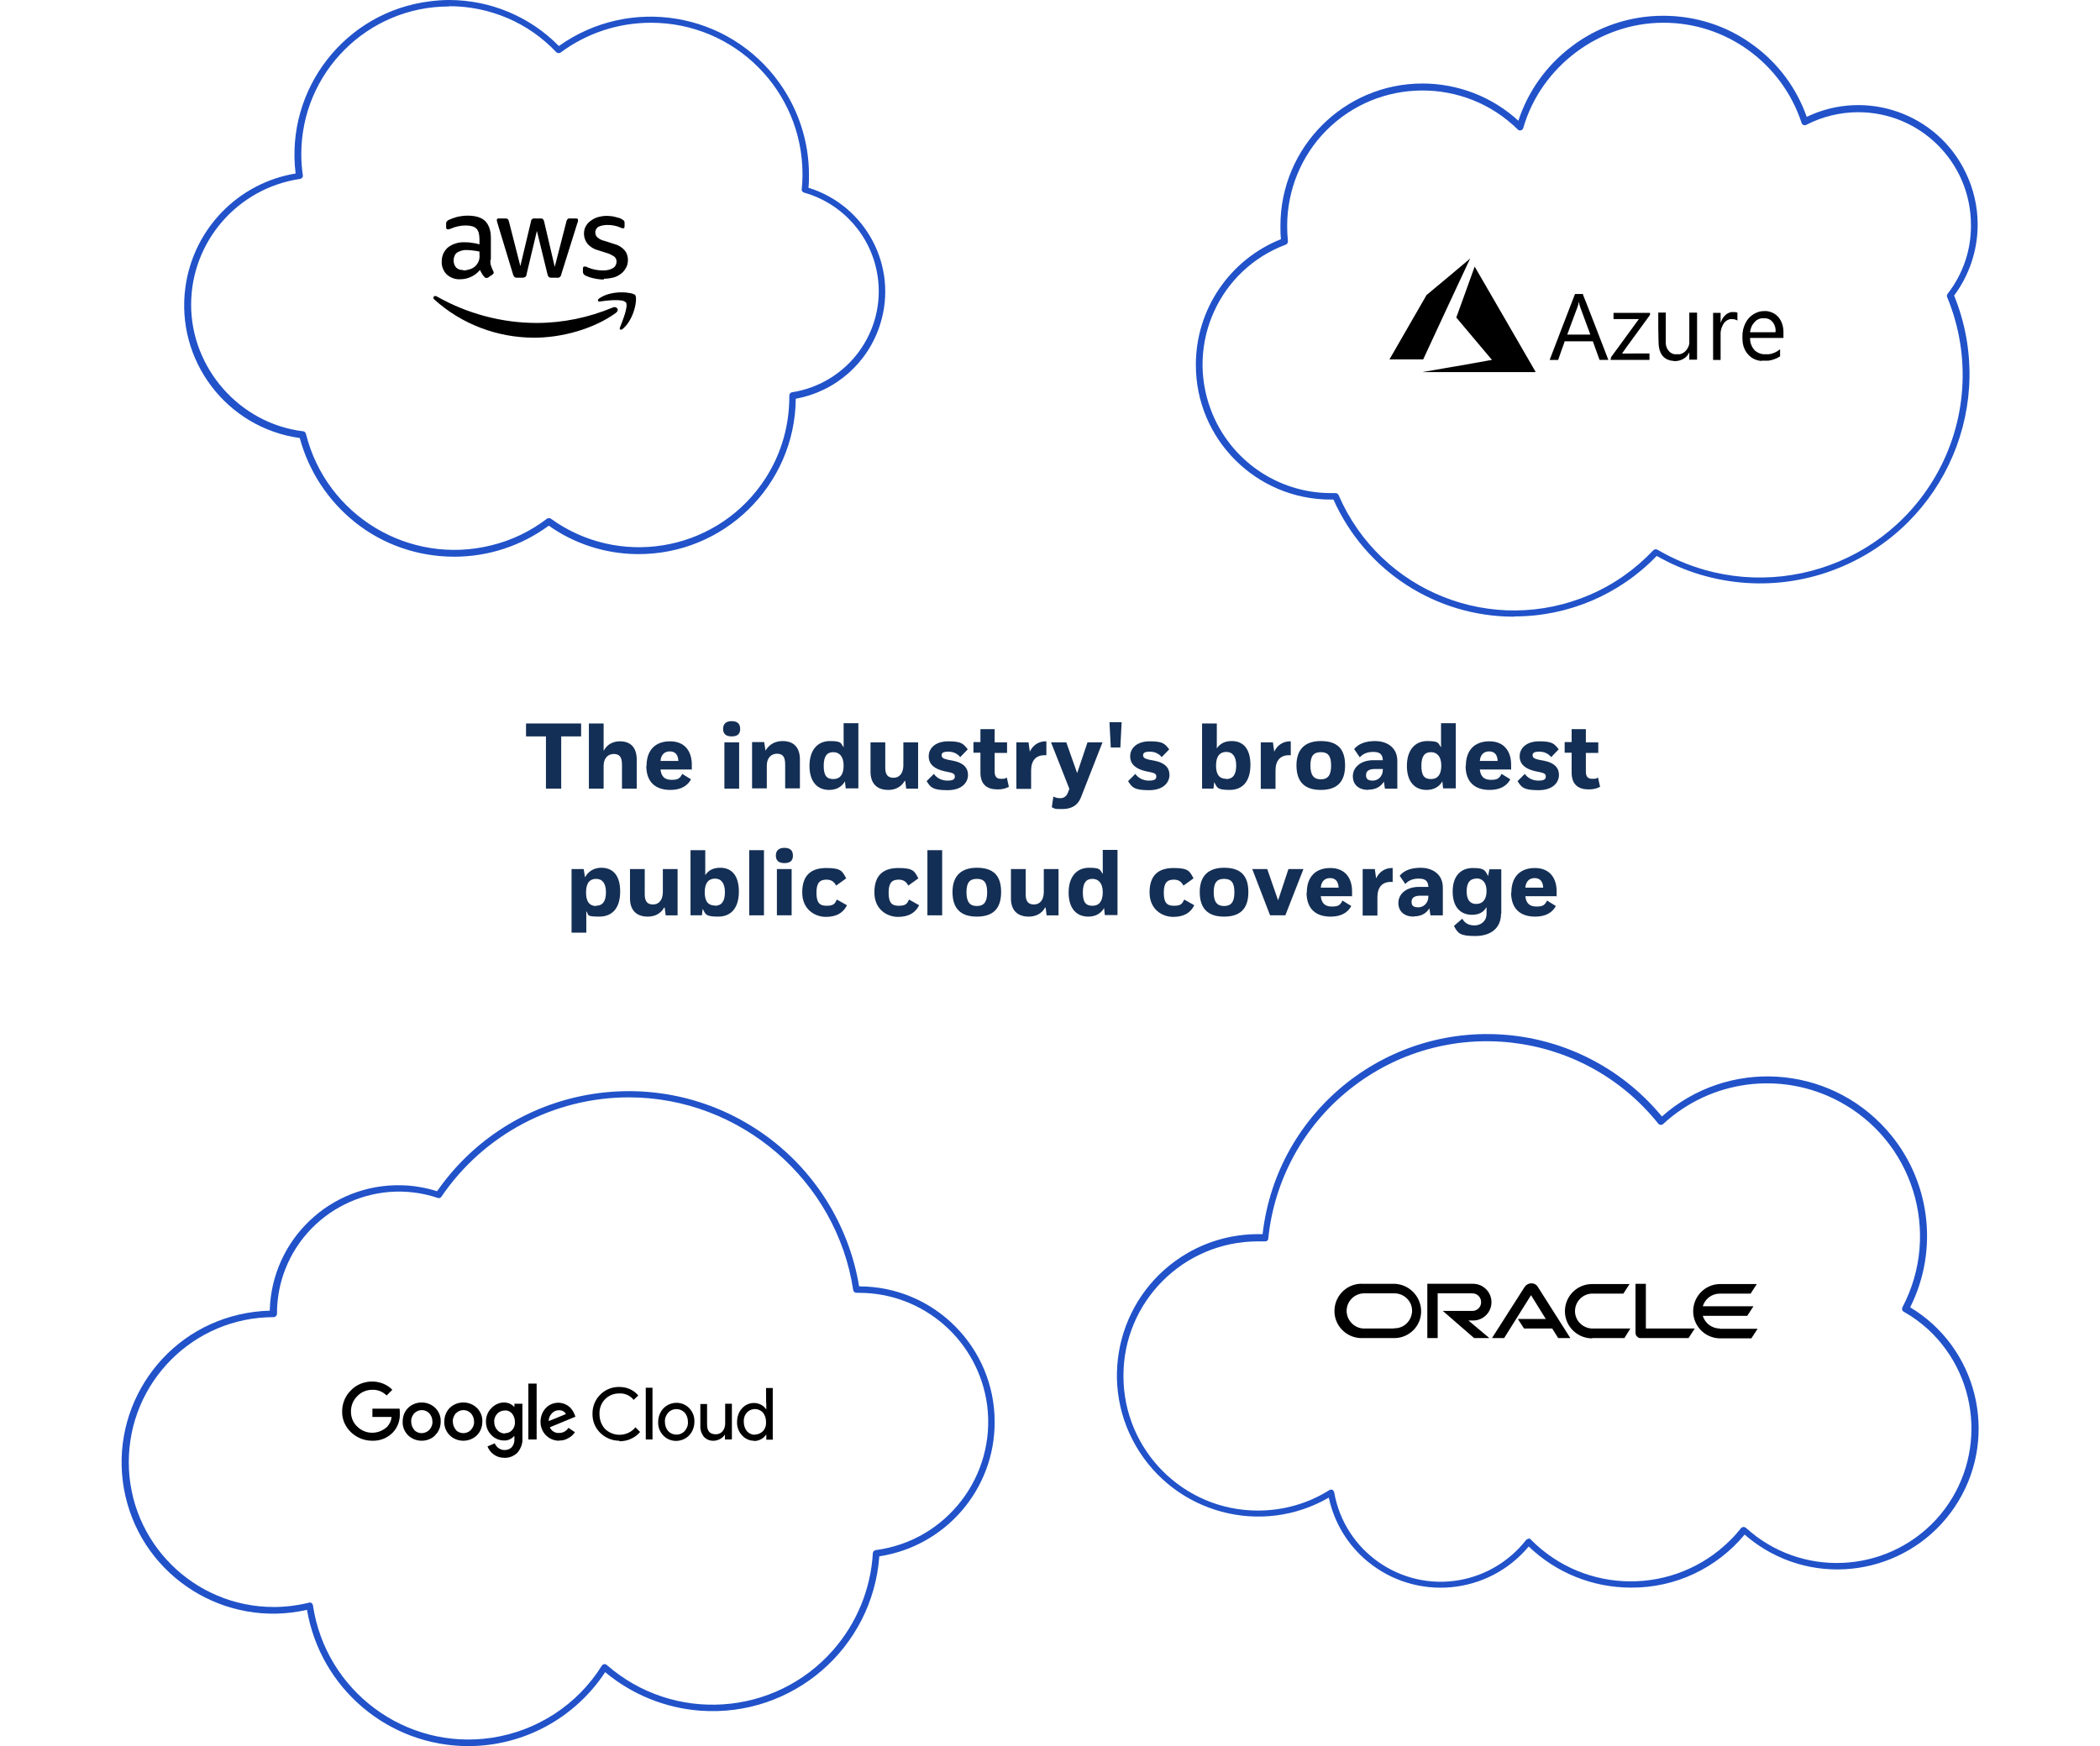 <?xml version="1.0" encoding="UTF-8"?>
<svg id="Layer_1" xmlns="http://www.w3.org/2000/svg" version="1.1" viewBox="0 0 812 675.3">
  <!-- Generator: Adobe Illustrator 29.2.1, SVG Export Plug-In . SVG Version: 2.1.0 Build 116)  -->
  <defs>
    <style>
      .st0 {
        isolation: isolate;
      }

      .st1 {
        fill-rule: evenodd;
      }

      .st2 {
        fill: #2152c9;
      }

      .st3 {
        fill: #142f55;
      }
    </style>
  </defs>
  <g id="Group_346">
    <g id="The_industry_s_broadest_public_cloud_coverage" class="st0">
      <g class="st0">
        <path class="st3" d="M224.7,279.8v5h-7.7v20.2h-5.9v-20.2h-7.7v-5h21.3Z"/>
        <path class="st3" d="M233.4,290.4c1.3-2.5,3.6-3.7,6.3-3.7,4.5,0,6.5,2.8,6.5,7.1v11.2h-5.7v-9.3c0-3.1-1.1-4.1-3.2-4.1s-3.9,1.5-3.9,4.6v8.8h-5.7v-25.2h5.7v10.6Z"/>
        <path class="st3" d="M250,296.2c0-6,3.3-9.5,9.1-9.5s8.4,4,8.4,9,0,1.2-.1,1.9h-12c.3,2.8,1.7,4,4.3,4s3.2-.6,4.1-2.3l3.4,2.1c-1.5,2.8-4.3,4.1-8,4.1-5.7,0-9.3-3-9.3-9.3ZM255.4,294.3h6.9c-.1-2.5-1.3-3.7-3.3-3.7s-3.4,1.2-3.6,3.7Z"/>
        <path class="st3" d="M282.9,278.9c2.1,0,3.3.9,3.3,3s-1.2,2.9-3.3,2.9-3.3-.9-3.3-2.9,1.2-3,3.3-3ZM285.8,287.1v17.9h-5.7v-17.9h5.7Z"/>
        <path class="st3" d="M295.5,287.1l.5,3.2c1.4-2.4,3.7-3.7,6.6-3.7,4.6,0,6.7,2.8,6.7,7.1v11.2h-5.7v-9.3c0-3.1-1.1-4.1-3.2-4.1s-3.9,1.5-3.9,4.6v8.8h-5.7v-17.9h4.7Z"/>
        <path class="st3" d="M326.7,302.2c-1.2,2.1-3.3,3.3-6.1,3.3-4.6,0-7.6-3.2-7.6-9.3s3.1-9.6,7.9-9.6,4.1.9,5.3,2.4v-9.3h5.7v25.2h-4.9l-.3-2.8ZM322.2,290.9c-2.4,0-3.7,1.5-3.7,5.3s1.2,5.1,3.7,5.1,4-1.6,4-5.2-1.7-5.2-4-5.2Z"/>
        <path class="st3" d="M349.8,302c-1.3,2.4-3.7,3.5-6.3,3.5-4.8,0-6.9-2.9-6.9-7v-11.4h5.7v9.8c0,2.7,1,3.9,3.2,3.9s3.7-1.6,3.8-4.6v-9.1h5.7v17.9h-4.6l-.4-3Z"/>
        <path class="st3" d="M369.2,300.3c0-1-.6-1.3-2.4-1.7l-1.5-.3c-4.1-.9-6.2-2.8-6.2-5.8s2.4-5.8,7.6-5.8,5.8,1,7.5,3.1l-2.9,3c-1.1-1.3-2.6-2.1-4.6-2.1s-2.6.5-2.6,1.4.6,1.3,2.3,1.7l2.1.4c4.1.8,5.8,2.8,5.8,5.5s-2.1,5.9-7.9,5.9-6.6-1.1-8.1-3.5l2.8-2.8c1.2,1.7,3.1,2.6,5.3,2.6s2.8-.6,2.8-1.5Z"/>
        <path class="st3" d="M379.1,287.1v-5.1h5.5v5.1h4.8v4.1h-4.8v7.2c0,2.1.9,2.8,2.5,2.8s1.5-.1,2.2-.5l.8,3.6c-1.3.7-2.7,1-4.4,1-3.7,0-6.6-1.6-6.6-6.5v-7.7h-2.7v-4.1h2.7Z"/>
        <path class="st3" d="M393,287.1h4.7l.5,3.6c1.2-2.6,3.6-4.1,6.4-4v5.4c-4-.3-5.9,2-5.9,5.9v7.1h-5.7v-17.9Z"/>
        <path class="st3" d="M413.5,305.1l-7.1-18h5.9l4.2,11.9,4-11.9h5.8l-8.3,21.2c-1.4,3.5-4,4.6-7.4,4.6s-2.6-.2-3.9-.7l.6-4.1c.9.4,1.7.6,2.6.6,1.3,0,2.4-.5,3.1-2.3l.5-1.4Z"/>
        <path class="st3" d="M429,279.3h4.7l-.5,9.8h-3.7l-.5-9.8Z"/>
        <path class="st3" d="M447.1,300.3c0-1-.6-1.3-2.4-1.7l-1.5-.3c-4.1-.9-6.2-2.8-6.2-5.8s2.4-5.8,7.6-5.8,5.8,1,7.5,3.1l-2.9,3c-1.1-1.3-2.6-2.1-4.6-2.1s-2.6.5-2.6,1.4.6,1.3,2.3,1.7l2.1.4c4.1.8,5.8,2.8,5.8,5.5s-2.1,5.9-7.9,5.9-6.6-1.1-8.1-3.5l2.8-2.8c1.2,1.7,3.1,2.6,5.3,2.6s2.8-.6,2.8-1.5Z"/>
        <path class="st3" d="M470.4,289.6c1.3-2.1,3.3-3,5.9-3,4.5,0,7.2,3.1,7.2,9.2s-2.8,9.7-8,9.7-4.8-1-6-3l-.3,2.5h-4.4v-25.2h5.7v9.8ZM474.1,301.3c2.6,0,3.9-1.7,3.9-5.2s-1.4-5.3-3.8-5.3-4,1.5-4,5.3,1.6,5.1,3.9,5.1Z"/>
        <path class="st3" d="M487.5,287.1h4.7l.5,3.6c1.2-2.6,3.6-4.1,6.4-4v5.4c-4-.3-5.9,2-5.9,5.9v7.1h-5.7v-17.9Z"/>
        <path class="st3" d="M510.7,286.6c6.3,0,9.4,2.9,9.4,9.4s-3.2,9.5-9.4,9.5-9.4-3.1-9.4-9.5,3.5-9.4,9.4-9.4ZM510.7,290.9c-2.8,0-4,1.5-4,5.2s1.3,5.3,4,5.3,4-1.5,4-5.3-1.2-5.2-4-5.2Z"/>
        <path class="st3" d="M529.1,305.5c-3.6,0-6-1.9-6-5.3s3-6.2,8-6.2h3.6c-.1-2.6-1.5-3.2-3.8-3.2s-4,.8-5.1,2.1l-2.2-3.2c1.7-2.1,4.5-3.1,8.2-3.1s8.5,1.9,8.5,7.7v10.7h-4.8l-.4-2.7c-1.2,1.9-3.1,3.1-6,3.1ZM534.7,297.7v-.3h-3c-2.4,0-3.5.8-3.5,2.4s.9,2.1,2.7,2.1,3.8-1.5,3.8-4.2Z"/>
        <path class="st3" d="M557.7,302.2c-1.2,2.1-3.3,3.3-6.1,3.3-4.6,0-7.6-3.2-7.6-9.3s3.1-9.6,7.9-9.6,4.1.9,5.3,2.4v-9.3h5.7v25.2h-4.9l-.3-2.8ZM553.3,290.9c-2.4,0-3.7,1.5-3.7,5.3s1.2,5.1,3.7,5.1,4-1.6,4-5.2-1.7-5.2-4-5.2Z"/>
        <path class="st3" d="M566.8,296.2c0-6,3.3-9.5,9.1-9.5s8.4,4,8.4,9,0,1.2-.1,1.9h-12c.3,2.8,1.7,4,4.3,4s3.2-.6,4.1-2.3l3.4,2.1c-1.5,2.8-4.3,4.1-8,4.1-5.7,0-9.3-3-9.3-9.3ZM572.2,294.3h6.9c-.1-2.5-1.3-3.7-3.3-3.7s-3.4,1.2-3.6,3.7Z"/>
        <path class="st3" d="M597.7,300.3c0-1-.6-1.3-2.4-1.7l-1.5-.3c-4.1-.9-6.2-2.8-6.2-5.8s2.4-5.8,7.6-5.8,5.8,1,7.5,3.1l-2.9,3c-1.1-1.3-2.6-2.1-4.6-2.1s-2.6.5-2.6,1.4.6,1.3,2.3,1.7l2.1.4c4.1.8,5.8,2.8,5.8,5.5s-2.1,5.9-7.9,5.9-6.6-1.1-8.1-3.5l2.8-2.8c1.2,1.7,3.1,2.6,5.3,2.6s2.8-.6,2.8-1.5Z"/>
        <path class="st3" d="M607.7,287.1v-5.1h5.5v5.1h4.8v4.1h-4.8v7.2c0,2.1.9,2.8,2.5,2.8s1.5-.1,2.2-.5l.8,3.6c-1.3.7-2.7,1-4.4,1-3.7,0-6.6-1.6-6.6-6.5v-7.7h-2.7v-4.1h2.7Z"/>
      </g>
      <g class="st0">
        <path class="st3" d="M225.7,336.1l.5,3.2c1.3-2.4,3.6-3.7,6.3-3.7,4.7,0,7.3,3.2,7.3,9.2s-2.7,9.7-8.1,9.7-3.9-.7-5-2.1v8.3h-5.7v-24.6h4.7ZM230.4,350.3c2.6,0,3.9-1.7,3.9-5.2s-1.4-5.2-3.8-5.2-3.9,1.5-3.9,5.3,1.6,5.2,3.9,5.2Z"/>
        <path class="st3" d="M256.8,351c-1.3,2.4-3.7,3.5-6.3,3.5-4.8,0-6.9-2.9-6.9-7v-11.4h5.7v9.8c0,2.7,1,3.9,3.2,3.9s3.7-1.6,3.8-4.6v-9.1h5.7v17.9h-4.6l-.4-3Z"/>
        <path class="st3" d="M272.6,338.6c1.3-2.1,3.3-3,5.9-3,4.5,0,7.2,3.1,7.2,9.2s-2.8,9.7-8,9.7-4.8-1-6-3l-.3,2.5h-4.4v-25.2h5.7v9.8ZM276.4,350.3c2.6,0,3.9-1.7,3.9-5.2s-1.4-5.3-3.8-5.3-4,1.5-4,5.3,1.6,5.1,3.9,5.1Z"/>
        <path class="st3" d="M295.4,354h-5.7v-25.2h5.7v25.2Z"/>
        <path class="st3" d="M303.3,327.9c2.1,0,3.3.9,3.3,3s-1.2,2.9-3.3,2.9-3.3-.9-3.3-2.9,1.2-3,3.3-3ZM306.1,336.1v17.9h-5.7v-17.9h5.7Z"/>
        <path class="st3" d="M310.2,345.1c0-6.6,3.4-9.4,9.3-9.4s6.2,1.3,7.7,4l-3.9,2.8c-.8-1.6-2-2.3-3.7-2.3-2.6,0-3.9,1.2-3.9,5s1.1,5.1,3.9,5.1,3.2-.8,4-2.4l3.9,2.2c-1.5,3-4.1,4.5-8.2,4.5s-9.1-2.8-9.1-9.4Z"/>
        <path class="st3" d="M338.1,345.1c0-6.6,3.4-9.4,9.3-9.4s6.2,1.3,7.7,4l-3.9,2.8c-.8-1.6-2-2.3-3.7-2.3-2.6,0-3.9,1.2-3.9,5s1.1,5.1,3.9,5.1,3.2-.8,4-2.4l3.9,2.2c-1.5,3-4.1,4.5-8.2,4.5s-9.1-2.8-9.1-9.4Z"/>
        <path class="st3" d="M364.3,354h-5.7v-25.2h5.7v25.2Z"/>
        <path class="st3" d="M377.7,335.6c6.3,0,9.4,2.9,9.4,9.4s-3.2,9.5-9.4,9.5-9.4-3.1-9.4-9.5,3.5-9.4,9.4-9.4ZM377.7,339.9c-2.8,0-4,1.5-4,5.2s1.3,5.3,4,5.3,4-1.5,4-5.3-1.2-5.2-4-5.2Z"/>
        <path class="st3" d="M404.1,351c-1.3,2.4-3.7,3.5-6.3,3.5-4.8,0-6.9-2.9-6.9-7v-11.4h5.7v9.8c0,2.7,1,3.9,3.2,3.9s3.7-1.6,3.8-4.6v-9.1h5.7v17.9h-4.6l-.4-3Z"/>
        <path class="st3" d="M426.9,351.2c-1.2,2.1-3.3,3.3-6.1,3.3-4.6,0-7.6-3.2-7.6-9.3s3.1-9.6,7.9-9.6,4.1.9,5.3,2.4v-9.3h5.7v25.2h-4.9l-.3-2.8ZM422.4,339.9c-2.4,0-3.7,1.5-3.7,5.3s1.2,5.1,3.7,5.1,4-1.6,4-5.2-1.7-5.2-4-5.2Z"/>
        <path class="st3" d="M444.5,345.1c0-6.6,3.4-9.4,9.3-9.4s6.2,1.3,7.7,4l-3.9,2.8c-.8-1.6-2-2.3-3.7-2.3-2.6,0-3.9,1.2-3.9,5s1.1,5.1,3.9,5.1,3.2-.8,4-2.4l3.9,2.2c-1.5,3-4.1,4.5-8.2,4.5s-9.1-2.8-9.1-9.4Z"/>
        <path class="st3" d="M473.3,335.6c6.3,0,9.4,2.9,9.4,9.4s-3.2,9.5-9.4,9.5-9.4-3.1-9.4-9.5,3.5-9.4,9.4-9.4ZM473.3,339.9c-2.8,0-4,1.5-4,5.2s1.3,5.3,4,5.3,4-1.5,4-5.3-1.2-5.2-4-5.2Z"/>
        <path class="st3" d="M490,336.1l4.2,12.1,4-12.1h5.8l-7,17.9h-5.9l-6.9-17.9h5.9Z"/>
        <path class="st3" d="M505.3,345.2c0-6,3.3-9.5,9.1-9.5s8.4,4,8.4,9,0,1.2-.1,1.9h-12c.3,2.8,1.7,4,4.3,4s3.2-.6,4.1-2.3l3.4,2.1c-1.5,2.8-4.3,4.1-8,4.1-5.7,0-9.3-3-9.3-9.3ZM510.7,343.3h6.9c-.1-2.5-1.3-3.7-3.3-3.7s-3.4,1.2-3.6,3.7Z"/>
        <path class="st3" d="M526.9,336.1h4.7l.5,3.6c1.2-2.6,3.6-4.1,6.4-4v5.4c-4-.3-5.9,2-5.9,5.9v7.1h-5.7v-17.9Z"/>
        <path class="st3" d="M546.7,354.5c-3.6,0-6-1.9-6-5.3s3-6.2,8-6.2h3.6c-.1-2.6-1.5-3.2-3.8-3.2s-4,.8-5.1,2.1l-2.2-3.2c1.7-2.1,4.5-3.1,8.2-3.1s8.5,1.9,8.5,7.7v10.7h-4.8l-.4-2.7c-1.2,1.9-3.1,3.1-6,3.1ZM552.3,346.7v-.3h-3c-2.4,0-3.5.8-3.5,2.4s.9,2.1,2.7,2.1,3.8-1.5,3.8-4.2Z"/>
        <path class="st3" d="M580.4,353.3c0,5.9-4.2,8.7-10,8.7s-6.7-1-8.2-3.9l3.2-2.8c1.1,1.9,2.7,2.6,4.8,2.6s4.6-1.4,4.6-4.5v-2.6c-1.1,2-3,3-5.6,3-4.5,0-7.5-3-7.5-9s3.1-9.1,7.8-9.1,4.7,1,5.9,3.1l.5-2.6h4.6v17.2ZM570.8,339.8c-2.4,0-3.7,1.6-3.7,4.9s1.3,4.9,3.7,4.9,4-1.6,4-5-1.7-4.9-4-4.9Z"/>
        <path class="st3" d="M584.4,345.2c0-6,3.3-9.5,9.1-9.5s8.4,4,8.4,9,0,1.2-.1,1.9h-12c.3,2.8,1.7,4,4.3,4s3.2-.6,4.1-2.3l3.4,2.1c-1.5,2.8-4.3,4.1-8,4.1-5.7,0-9.3-3-9.3-9.3ZM589.8,343.3h6.9c-.1-2.5-1.3-3.7-3.3-3.7s-3.4,1.2-3.6,3.7Z"/>
      </g>
    </g>
    <g id="Group_324">
      <g id="Group_319">
        <g id="Layer_2">
          <g id="Group_314">
            <path id="Path_687" d="M189.6,100.6c0,.8,0,1.6.3,2.3.2.6.5,1.3.8,1.9.1.2.2.4.2.6,0,.3-.2.6-.5.8l-1.6,1.1c-.2.1-.4.2-.7.2-.3,0-.6-.1-.8-.4-.4-.4-.7-.8-.9-1.2-.3-.5-.6-1-.8-1.5-1.9,2.3-4.7,3.6-7.7,3.6-1.9.1-3.8-.6-5.2-1.9-1.3-1.3-2-3.2-1.9-5,0-2.1.8-4,2.4-5.4,1.8-1.4,4.1-2.1,6.4-2,.9,0,1.8,0,2.8.2,1,.1,2,.3,3,.6v-1.9c0-2-.4-3.4-1.2-4.2s-2.2-1.2-4.2-1.2c-.9,0-1.9.1-2.8.3-1,.2-1.9.5-2.8.9-.3.1-.6.2-.9.3-.1,0-.3,0-.4,0-.4,0-.6-.3-.6-.8v-1.3c0-.3,0-.6.2-.9.2-.2.4-.4.7-.6,1.1-.5,2.2-.9,3.3-1.2,1.3-.3,2.7-.5,4.1-.5,3.1,0,5.4.7,6.8,2.1,1.4,1.4,2.2,3.6,2.2,6.4v8.5h0ZM179.1,104.6c.9,0,1.8-.2,2.7-.5,1-.3,1.8-.9,2.5-1.7.4-.5.7-1.1.9-1.7.2-.7.3-1.5.2-2.3v-1.1c-.8-.2-1.6-.3-2.4-.4-.8-.1-1.6-.2-2.4-.2-1.4-.1-2.7.3-3.9,1-.9.7-1.3,1.9-1.3,3,0,1,.3,2,1,2.8.8.7,1.7,1,2.7.9h0ZM200,107.4c-.4,0-.7,0-1-.2-.3-.3-.5-.6-.6-1l-6.1-20.1c-.1-.3-.2-.7-.2-1,0-.3.2-.6.5-.6,0,0,0,0,.1,0h2.6c.4,0,.7,0,1,.2.3.3.4.6.5,1l4.4,17.2,4.1-17.2c0-.4.2-.8.5-1,.3-.2.7-.3,1-.2h2.1c.4,0,.7,0,1,.2.3.3.4.6.5,1l4.1,17.5,4.5-17.5c0-.4.3-.7.5-1,.3-.2.7-.3,1-.2h2.4c.3,0,.6.2.6.5,0,0,0,0,0,.1,0,.1,0,.3,0,.4,0,.2-.1.4-.2.6l-6.3,20.1c0,.4-.3.7-.6,1-.3.2-.6.3-1,.2h-2.2c-.4,0-.7,0-1-.3-.3-.3-.4-.7-.5-1l-4.1-16.8-4,16.8c0,.4-.2.8-.5,1-.3.2-.7.3-1,.3h-2.2ZM233.4,108.1c-1.4,0-2.7-.2-4-.5-1-.2-2.1-.6-3-1-.3-.2-.6-.4-.8-.7-.1-.2-.2-.5-.2-.7v-1.3c0-.6.2-.8.6-.8.2,0,.3,0,.5,0,.2,0,.4.2.7.3.9.4,1.9.7,2.9.9,1,.2,2.1.3,3.1.3,1.3,0,2.6-.2,3.8-.9.9-.5,1.4-1.5,1.4-2.5,0-.7-.2-1.3-.7-1.8-.8-.6-1.7-1.1-2.6-1.4l-3.8-1.2c-1.6-.4-3.1-1.3-4.2-2.6-.8-1.1-1.3-2.4-1.3-3.8,0-1,.2-2,.7-2.9.5-.8,1.1-1.6,1.9-2.1.8-.6,1.7-1.1,2.7-1.4,1.1-.3,2.2-.5,3.3-.5.6,0,1.2,0,1.8.1.6,0,1.2.2,1.7.3s1,.3,1.5.4c.4.1.7.3,1.1.5.3.2.6.4.8.6.2.3.2.6.2.9v1.2c0,.6-.2.8-.6.8-.3,0-.7-.1-1-.3-1.6-.7-3.3-1-5-1-1.2,0-2.4.2-3.5.7-.8.5-1.3,1.4-1.2,2.3,0,.7.3,1.4.8,1.8.8.7,1.8,1.2,2.9,1.4l3.7,1.2c1.6.4,3,1.3,4,2.5.8,1,1.2,2.3,1.2,3.6,0,1-.2,2.1-.7,3-.5.9-1.1,1.7-1.9,2.3-.9.7-1.8,1.2-2.9,1.5-1.2.3-2.4.5-3.7.5h0Z"/>
            <g id="Group_313">
              <path id="Path_688" class="st1" d="M238.3,120.9c-8.6,6.3-21,9.7-31.7,9.7-14.3,0-28.1-5.2-38.7-14.8-.8-.7,0-1.7.9-1.2,11.8,6.7,25.2,10.3,38.7,10.3,10.2,0,20.2-2.1,29.5-6,1.4-.6,2.7,1,1.2,2Z"/>
              <path id="Path_689" class="st1" d="M241.9,116.9c-1.1-1.4-7.2-.7-10-.3-.8.1-1-.6-.2-1.2,4.9-3.4,12.9-2.4,13.9-1.3s-.2,9.2-4.8,13.1c-.7.6-1.4.3-1.1-.5,1-2.6,3.4-8.4,2.3-9.8h0Z"/>
            </g>
          </g>
        </g>
        <g id="Layer_2-2">
          <path id="Path_690" class="st2" d="M175.6,215.3c-13.9,0-27.4-4.6-38.3-13.3-10.4-8.3-17.9-19.7-21.4-32.6-28.3-3.9-48.1-30.1-44.2-58.4,3.1-22.4,20.3-40.2,42.6-43.9C110.3,34.3,133.6,4.5,166.3.5c2.4-.3,4.9-.5,7.3-.5,16,0,31.3,6.4,42.5,17.8,27.5-19.6,65.7-13.2,85.3,14.3,7.4,10.4,11.4,22.8,11.4,35.5,0,1.7,0,3.4-.2,5,22.2,6.9,34.7,30.4,27.8,52.6-4.6,15-17.2,26.2-32.7,29-.3,33.5-27.8,60.4-61.3,60.1-12.2-.1-24.2-3.9-34.2-11-10.6,7.8-23.4,12-36.5,12h0ZM173.6,2.5c-31.5,0-57.1,25.6-57.1,57.1,0,2.8.2,5.5.6,8.2.1.7-.4,1.3-1.1,1.4h0c-24.2,3.6-42.1,24.3-42.1,48.7,0,24.3,18.6,45.9,43.3,48.9.5,0,.9.4,1.1,1,7.9,31.7,40,51,71.7,43.1,7.8-1.9,15.1-5.4,21.5-10.3.4-.3,1.1-.3,1.5,0,26,18.8,62.4,13,81.2-13,7.2-9.9,11-21.8,11-34.1v-.5c0-.6.4-1.2,1.1-1.3,21.6-3.4,36.4-23.6,33-45.2-2.4-15.3-13.5-27.8-28.4-32-.6-.2-1-.7-.9-1.3.2-1.9.3-3.9.3-5.8,0-32.4-26.2-58.6-58.6-58.6-12.6,0-24.8,4-34.9,11.5-.5.4-1.2.3-1.7-.1-10.7-11.4-25.7-17.8-41.4-17.8h0Z"/>
        </g>
      </g>
      <g id="Group_320">
        <g id="layer1">
          <g id="layer1-1">
            <path id="path21" d="M563.4,141.6c7.3-1.3,13.3-2.4,13.4-2.4h.1s-6.9-8.2-6.9-8.2c-3.8-4.5-6.9-8.2-6.9-8.2,0,0,7.1-19.6,7.1-19.7,0,0,4.8,8.3,11.7,20.2l11.8,20.4v.2c0,0-21.8,0-21.8,0h-21.9l13.2-2.3ZM647.2,139.6c-3.3-.2-5.3-2.1-5.8-5.7-.1-.9-.1-1-.2-7.1v-5.9s2.9,0,2.9,0v5.7c0,5.2,0,5.8,0,6.1,0,1.2.5,2.3,1.3,3.2.6.6,1.3,1,2.1,1.1.7,0,1.3,0,2,0,.9-.2,1.6-.6,2.2-1.2.8-.8,1.3-1.8,1.5-2.9v-.4c0,0,0-5.8,0-5.8v-5.8h3v18.2h-3v-1.4c0-.5,0-1,0-1.4,0,0-.1.2-.2.3-.5,1-1.3,1.8-2.3,2.3-1.2.6-2.5.9-3.8.7h0ZM681,139.6c-1.2-.1-2.4-.5-3.4-1.1-2.2-1.4-3.6-3.8-3.8-6.5-.1-1.1-.1-2.2,0-3.3.2-1.9.9-3.7,2.1-5.3.4-.5.8-.9,1.3-1.3,1-.8,2.1-1.3,3.2-1.6.9-.2,1.8-.2,2.6-.2,1.8.2,3.5,1,4.7,2.4,1.3,1.6,1.9,3.6,1.9,5.7,0,.4,0,1,0,1.5v.8s-6.5,0-6.5,0h-6.4v.3c0,.9.2,1.9.6,2.7.3.7.8,1.4,1.3,1.9.9.8,2.1,1.3,3.3,1.4.7,0,1.4,0,2.1,0,1.5-.2,2.8-.8,4-1.7.1-.1.3-.2.3-.2,0,.4,0,.9,0,1.3v1.4l-.3.2c-1.3.8-2.8,1.3-4.3,1.5-.9,0-1.8,0-2.7,0h0ZM686.6,128.1c0-1.5-.5-2.9-1.5-3.9-.6-.6-1.4-1-2.3-1.1-.6,0-1.2,0-1.8,0-.9.2-1.8.6-2.4,1.3-.7.7-1.3,1.6-1.6,2.6-.1.4-.2.8-.3,1.3v.2s9.8,0,9.8,0v-.3ZM599.2,139.2s2.2-5.8,4.9-12.8l4.9-12.7h3.1v.3c.5,1,9.8,25.2,9.8,25.2s-.7,0-1.7,0h-1.7l-1.3-3.6-1.3-3.6h-10.9c0,.2-.6,1.8-1.3,3.7l-1.2,3.5h-1.7c-.5,0-1.1,0-1.6,0h0ZM614.9,129.3s-.9-2.5-2-5.4c-2.1-5.6-2.2-5.9-2.3-6.8,0-.4-.1-.4-.2,0,0,.4-.2.8-.3,1.2,0,.2-1,2.7-2.1,5.7s-2,5.4-2,5.4,2,0,4.4,0,4.4,0,4.4,0h0ZM622.9,138.7v-.5l5.4-7.4,5.4-7.4h-4.9s-4.9,0-4.9,0v-1.2s0-1.2,0-1.2h14.1v.8l-5.4,7.4c-3,4.1-5.4,7.4-5.4,7.5s2.4,0,5.3,0h5.3v2.5h-15v-.5ZM662.4,139.2s0-4.1,0-9.1v-9.1h2.9v1.9c0,1,0,1.9,0,1.9,0-.1.1-.2.2-.4.3-1,.9-1.8,1.6-2.5.6-.6,1.4-1,2.3-1.2.3,0,.6,0,1,0,.5,0,.9,0,1.3.2h.1v3.1l-.3-.2c-.6-.3-1.3-.4-1.9-.4-.4,0-.8,0-1.2.2-.8.3-1.4.8-1.9,1.5-.7,1.1-1.1,2.3-1.2,3.5,0,.2,0,2,0,5.5v5.1h-1.5c-.8,0-1.5,0-1.5,0h0ZM537.2,139.1s3.2-5.6,7.2-12.5l7.2-12.5,8.4-7c4.6-3.9,8.4-7,8.4-7.1,0,.1,0,.2-.1.3l-9.1,19.5-8.9,19.2h-6.5c-3.6,0-6.5,0-6.5,0h0Z"/>
          </g>
        </g>
        <g id="Layer_2-3">
          <path id="Path_691" class="st2" d="M585.4,238.5c-30.2,0-57.5-17.7-69.8-45.3-.4,0-.8,0-1.1,0-28.8,0-52.2-23.4-52.1-52.2,0-21.4,13.1-40.6,32.9-48.5-.2-1.7-.2-3.5-.2-5.2,0-30.3,24.6-55,54.9-55,13.7,0,27,5.1,37.1,14.4,3.7-11.3,10.8-21.3,20.3-28.5,10.2-7.9,22.8-12.1,35.7-12.1,12.6,0,24.8,3.9,34.9,11.4,9.5,6.9,16.7,16.6,20.6,27.7,22.9-11,50.5-1.4,61.5,21.6,3,6.2,4.6,13.1,4.6,20,0,9.9-3.2,19.6-9.1,27.5,16.8,41.4-3.2,88.6-44.7,105.4-22.9,9.3-48.8,7.6-70.3-4.7-14.4,15-34.3,23.4-55,23.4h0ZM516.4,190.7c.5,0,1,.3,1.2.8,16.2,37.5,59.7,54.7,97.2,38.5,9.3-4,17.6-9.9,24.5-17.2.4-.4,1.1-.5,1.6-.2,37.4,21.9,85.4,9.3,107.3-28.1,12.4-21.2,14.1-46.9,4.7-69.6-.2-.4-.1-.9.2-1.3,5.9-7.6,9.1-16.9,9-26.6,0-24.1-19.5-43.6-43.6-43.6-7,0-13.9,1.7-20.1,4.9-.3.2-.7.2-1.1,0-.3-.1-.6-.4-.7-.8-7.6-23.1-29.2-38.8-53.5-38.7-24.4,0-47.2,16.7-54.1,40.7-.2.7-.9,1.1-1.6.9-.2,0-.4-.2-.5-.3-20.6-20.3-53.8-20.1-74.1.4-9.7,9.8-15.1,23.1-15.1,36.9,0,2,.1,3.9.3,5.9,0,.6-.3,1.1-.8,1.3-25.7,9.6-38.7,38.2-29,63.9,7.3,19.4,25.8,32.2,46.4,32.2.6,0,1.2,0,1.9,0h0Z"/>
        </g>
      </g>
    </g>
    <g id="Group_323">
      <g id="Group_321">
        <g id="Layer_11" data-name="Layer_1">
          <g id="Google_Cloud">
            <g id="Group_176">
              <g id="Group_175">
                <g id="Group_174">
                  <path id="Path_163" d="M143.9,557.2c-3.1,0-6-1.2-8.2-3.3-2.2-2.1-3.5-5-3.4-8.1,0-3,1.2-6,3.4-8.1,2.1-2.2,5.1-3.4,8.2-3.4,2.9,0,5.8,1.1,7.8,3.2l-2.2,2.2c-1.5-1.5-3.5-2.3-5.6-2.2-2.2,0-4.3.9-5.8,2.5-1.6,1.6-2.4,3.7-2.4,5.9,0,2.2.8,4.3,2.4,5.8,3.2,3.2,8.3,3.2,11.6.1,1-1.1,1.6-2.4,1.7-3.8h-7.4v-3.2h10.5c.1.6.1,1.3.1,1.9.1,2.7-.8,5.3-2.7,7.3-2.1,2.2-5,3.3-8,3.2h0ZM168.3,555.1c-2.9,2.8-7.6,2.8-10.5,0-1.4-1.4-2.2-3.3-2.1-5.3,0-2,.7-3.9,2.1-5.3,2.9-2.8,7.6-2.8,10.5,0,1.4,1.4,2.2,3.3,2.1,5.3,0,2-.7,3.9-2.2,5.3h0ZM160.1,553c1.5,1.6,4,1.7,5.7.2h0c0,0,.1-.1.2-.2.8-.9,1.3-2,1.2-3.2,0-1.2-.4-2.3-1.2-3.2-1.5-1.6-4.1-1.7-5.7-.1,0,0,0,0,0,0h-.1c-.8,1-1.3,2.1-1.2,3.3,0,1.2.4,2.3,1.2,3.2h0ZM184.4,555.1c-2.9,2.8-7.6,2.8-10.5,0-1.4-1.4-2.2-3.3-2.1-5.3,0-2,.7-3.9,2.1-5.3,2.9-2.8,7.6-2.8,10.5,0,1.4,1.4,2.2,3.3,2.1,5.3,0,2-.7,3.9-2.1,5.3M176.2,553c1.5,1.6,4.1,1.7,5.7.2,0,0,.1-.1.2-.2.8-.9,1.3-2,1.2-3.2,0-1.2-.4-2.3-1.2-3.2-1.5-1.6-4.1-1.7-5.7-.1,0,0,0,0,0,0h-.1c-.8,1-1.3,2.1-1.2,3.3,0,1.2.4,2.3,1.2,3.2ZM195,563.8c-1.5,0-2.9-.4-4.1-1.3-1.1-.8-1.9-1.8-2.4-3.1l2.8-1.2c.3.7.8,1.4,1.4,1.8.7.5,1.5.8,2.3.8,1.1,0,2.1-.3,2.9-1.1.7-.9,1.1-2,1-3.2v-1.1h-.1c-1,1.1-2.4,1.8-3.9,1.7-1.9,0-3.7-.8-4.9-2.1-1.4-1.4-2.1-3.2-2.1-5.2,0-2,.7-3.8,2.1-5.2,1.3-1.4,3.1-2.2,4.9-2.2.8,0,1.6.2,2.3.5.6.3,1.2.7,1.6,1.2h.1v-1.2h3.1v13.2c.2,2.1-.6,4.2-2,5.8-1.4,1.3-3.2,2-5,1.9h0ZM195.2,554.3c1.1,0,2.1-.4,2.8-1.2.8-.9,1.2-2,1.1-3.2,0-1.2-.4-2.3-1.1-3.2-.7-.8-1.7-1.3-2.8-1.2-1.1,0-2.1.4-2.9,1.2-.8.9-1.3,2-1.2,3.2,0,1.2.4,2.3,1.2,3.2.7.8,1.8,1.3,2.9,1.3M207.5,556.7h-3.2v-21.6h3.2v21.6h0ZM216.3,557.2c-2,0-3.8-.7-5.2-2.1-1.4-1.4-2.1-3.3-2.1-5.2,0-2,.7-3.9,2-5.3,1.3-1.4,3.1-2.1,4.9-2.1.8,0,1.7.2,2.5.5.7.3,1.3.7,1.9,1.2.5.5.9,1,1.2,1.5.3.5.5.9.7,1.4l.3.8-9.9,4.1c.6,1.4,2,2.3,3.6,2.2,1.5,0,2.9-.8,3.6-2l2.5,1.7c-.6.9-1.4,1.7-2.4,2.2-1.1.7-2.4,1.1-3.7,1h0ZM212.2,549.6l6.6-2.7c-.2-.5-.6-.9-1-1.1-.5-.3-1.1-.4-1.7-.4-1,0-2,.4-2.7,1.2-.8.8-1.3,2-1.2,3.1h0ZM239.5,557.2c-5.6,0-10.3-4.4-10.4-10v-.4c-.1-5.6,4.3-10.3,10-10.4h.4c2.8,0,5.5,1.1,7.3,3.3l-1.8,1.7c-1.3-1.7-3.4-2.6-5.5-2.5-2.1,0-4,.7-5.5,2.2-1.5,1.5-2.3,3.6-2.2,5.8,0,2.1.7,4.2,2.2,5.8,1.5,1.4,3.5,2.2,5.5,2.2,2.4,0,4.7-1,6.2-2.9l1.8,1.8c-.9,1.1-2.1,2-3.4,2.6-1.4.7-3,1-4.6,1M252.3,556.7h-2.6v-20h2.6v20h0ZM256.5,544.7c2.7-2.8,7.2-2.9,9.9-.2,1.4,1.4,2.2,3.3,2.1,5.4,0,1.9-.7,3.8-2,5.2-2.7,2.8-7.2,2.9-9.9.2-1.4-1.4-2.2-3.3-2.1-5.4,0-1.9.7-3.8,2-5.2h0ZM258.4,553.5c1.6,1.7,4.4,1.8,6.1.2,0,0,0,0,0,0h0l.2-.2c.9-1,1.4-2.3,1.3-3.6,0-1.3-.4-2.6-1.3-3.6-1.6-1.7-4.4-1.8-6.1-.2h0l-.2.2c-.9,1-1.4,2.3-1.3,3.6,0,1.3.4,2.6,1.3,3.6h0ZM282.8,556.7h-2.5v-1.9h0c-.4.7-1.1,1.3-1.8,1.7-.8.4-1.6.7-2.5.7-1.5.1-2.9-.5-3.9-1.6-.9-1.2-1.4-2.7-1.3-4.2v-8.4h2.6v7.9c0,2.6,1.1,3.8,3.4,3.8,1,0,2-.4,2.6-1.2.7-.8,1-1.9,1-3v-7.6h2.6v13.7h0ZM291.5,557.2c-1.8,0-3.4-.8-4.6-2.1-1.3-1.4-2-3.3-1.9-5.2,0-1.9.6-3.8,1.9-5.2,1.1-1.3,2.8-2.1,4.6-2.1,1,0,1.9.2,2.8.7.8.4,1.4,1,1.9,1.7h.1v-1.9c-.1,0-.1-6.3-.1-6.3h2.6v20h-2.5v-1.9h-.1c-.5.7-1.1,1.3-1.9,1.7-.9.5-1.8.7-2.8.7M291.9,554.8c1.2,0,2.3-.5,3.1-1.3.9-1,1.3-2.3,1.2-3.6,0-1.3-.4-2.6-1.2-3.6-1.6-1.7-4.2-1.8-5.9-.3h0l-.3.3c-.9,1-1.3,2.3-1.2,3.6,0,1.3.4,2.6,1.2,3.6.8.9,1.9,1.4,3.1,1.4"/>
                </g>
              </g>
            </g>
          </g>
        </g>
        <g id="Layer_2-4">
          <path id="Path_692" class="st2" d="M181.1,675.3c-30.9,0-57.2-22.3-62.4-52.7-31.5,7.2-63-12.5-70.2-44-7.2-31.5,12.5-63,44-70.2,3.9-.9,7.9-1.4,11.8-1.5.7-27.5,23.5-49.2,51-48.5,4.6.1,9.2.9,13.7,2.3,28.5-40.9,84.7-51,125.7-22.5,20,13.9,33.5,35.3,37.5,59.3,29,0,52.5,23.6,52.4,52.6,0,25.9-19,47.9-44.6,51.8-2.6,35.6-33.6,62.3-69.2,59.7-13.5-1-26.4-6.2-36.8-14.9-11.7,17.8-31.6,28.6-52.9,28.6h0ZM119.7,619.7c.6,0,1.2.5,1.3,1.1,4.9,33.2,35.8,56.2,69,51.3,17.6-2.6,33.3-12.8,42.7-27.9.4-.6,1.2-.8,1.7-.4,0,0,.1,0,.2.1,25.8,22.6,65,20,87.6-5.8,9.1-10.4,14.5-23.6,15.3-37.4,0-.6.5-1.1,1.1-1.2,27.4-3.6,46.6-28.7,43.1-56-3.3-24.9-24.5-43.5-49.5-43.5-.2,0-.4,0-.6,0-.1,0-.3,0-.4,0-.6,0-1.2-.4-1.3-1.1-6.4-42.4-43.7-74.5-86.7-74.5-29,0-56.2,14.4-72.5,38.4-.3.5-.9.7-1.4.5-24.8-8.3-51.5,5.1-59.8,29.8-1.6,4.8-2.4,9.9-2.4,15,0,.7-.6,1.3-1.3,1.3-30.9,0-56,25.1-56,56.1,0,30.9,25.1,56,56.1,56,4.6,0,9.2-.6,13.7-1.7.1,0,.2,0,.3,0h0Z"/>
        </g>
      </g>
      <g id="Group_322">
        <path id="Oracle___red" d="M587,510.1h10.7l-5.7-9.2-10.4,16.6h-4.7l12.7-19.9c1-1.3,2.8-1.7,4.2-.8.3.2.5.4.7.7l12.7,20h-4.7l-2.3-3.7h-10.9l-2.4-3.7M636.4,513.8v-17.3h-4v19c0,.5.2,1.1.6,1.4.4.4.9.7,1.5.6h18.4l2.4-3.7h-18.9M569.6,510.7c3.9,0,7.1-3.1,7.1-7.1,0,0,0,0,0,0,0-3.9-3.2-7.1-7.1-7.1h-17.7v21h4v-17.3h13.4c1.9,0,3.4,1.5,3.4,3.4,0,1.9-1.5,3.4-3.4,3.4h-11.4l12.1,10.5h5.9l-8.1-6.8h1.8M527.1,517.5h12.2c5.8-.1,10.4-4.9,10.2-10.7-.2-5.6-4.7-10.1-10.3-10.3h-12.2c-5.8-.3-10.7,4.2-11,10-.3,5.8,4.2,10.7,10,11,.2,0,.3,0,.5,0h.6M539,513.8h-11.7c-3.7-.1-6.7-3.3-6.6-7,.1-3.6,3-6.5,6.6-6.6h11.7c3.7-.1,6.9,2.8,7,6.5.1,3.7-2.8,6.9-6.5,7,0,0,0,0-.1,0h-.4M615.7,517.5h12.4l2.3-3.7h-14.6c-3.7,0-6.8-3-6.8-6.7,0-3.6,2.8-6.6,6.4-6.8h12.3l2.4-3.7h-14.5c-5.8,0-10.5,4.7-10.5,10.5,0,5.6,4.4,10.2,10,10.5.2,0,.3,0,.5,0M665,513.8c-3,0-5.7-2-6.6-4.9h17.2l2.4-3.7h-19.6c.9-2.9,3.5-4.9,6.6-4.9h11.9l2.4-3.7h-14.5c-5.8.2-10.3,5.1-10.1,10.9.2,5.5,4.6,9.9,10.1,10.1h12.4l2.4-3.7h-14.6"/>
        <g id="Layer_2-5">
          <path id="Path_693" class="st2" d="M630.6,614c-14.7,0-28.9-5.7-39.5-15.9-15.7,18.8-43.6,21.3-62.4,5.7-7.6-6.3-12.8-14.9-14.9-24.6-26.1,15.1-59.5,6.1-74.6-20-15.1-26.1-6.1-59.5,20-74.6,8.3-4.8,17.7-7.3,27.3-7.3.5,0,1.1,0,1.7,0,5.5-48,48.9-82.3,96.9-76.8,22.5,2.6,43.1,13.8,57.5,31.3,25.5-22.6,64.4-20.2,87,5.3,16.7,18.8,20.3,46,9,68.5,25.8,15.5,34.2,49.1,18.7,74.9s-49.1,34.2-74.9,18.7c-2.8-1.7-5.4-3.6-7.8-5.7-10.8,13-26.8,20.6-43.8,20.5h0ZM591,595c.3,0,.7.1.9.4,21.1,21.4,55.5,21.6,76.9.5,1.6-1.5,3-3.2,4.4-4.9.4-.5,1.2-.6,1.8-.2,0,0,0,0,0,0,21.2,19.4,54.1,18,73.6-3.1,19.4-21.2,18-54.1-3.1-73.6-2.9-2.6-6-4.9-9.4-6.8-.6-.3-.8-1.1-.5-1.7,15.2-28.9,4.1-64.6-24.8-79.8-22.2-11.7-49.3-8.1-67.7,8.9-.5.5-1.3.4-1.8,0,0,0,0,0,0,0-29.2-36.7-82.6-42.7-119.3-13.5-17.9,14.2-29.3,35.1-31.6,57.8,0,.7-.7,1.2-1.3,1.1-.9,0-1.8,0-2.7,0-28.7,0-52.1,23.3-52,52.1,0,28.7,23.3,52.1,52.1,52,9.7,0,19.3-2.7,27.5-7.9.6-.4,1.4-.2,1.7.4,0,.1.1.3.2.5,4,22.7,25.7,37.9,48.4,33.9,10.2-1.8,19.3-7.3,25.7-15.4.2-.3.6-.5.9-.5h0,0Z"/>
        </g>
      </g>
    </g>
  </g>
</svg>